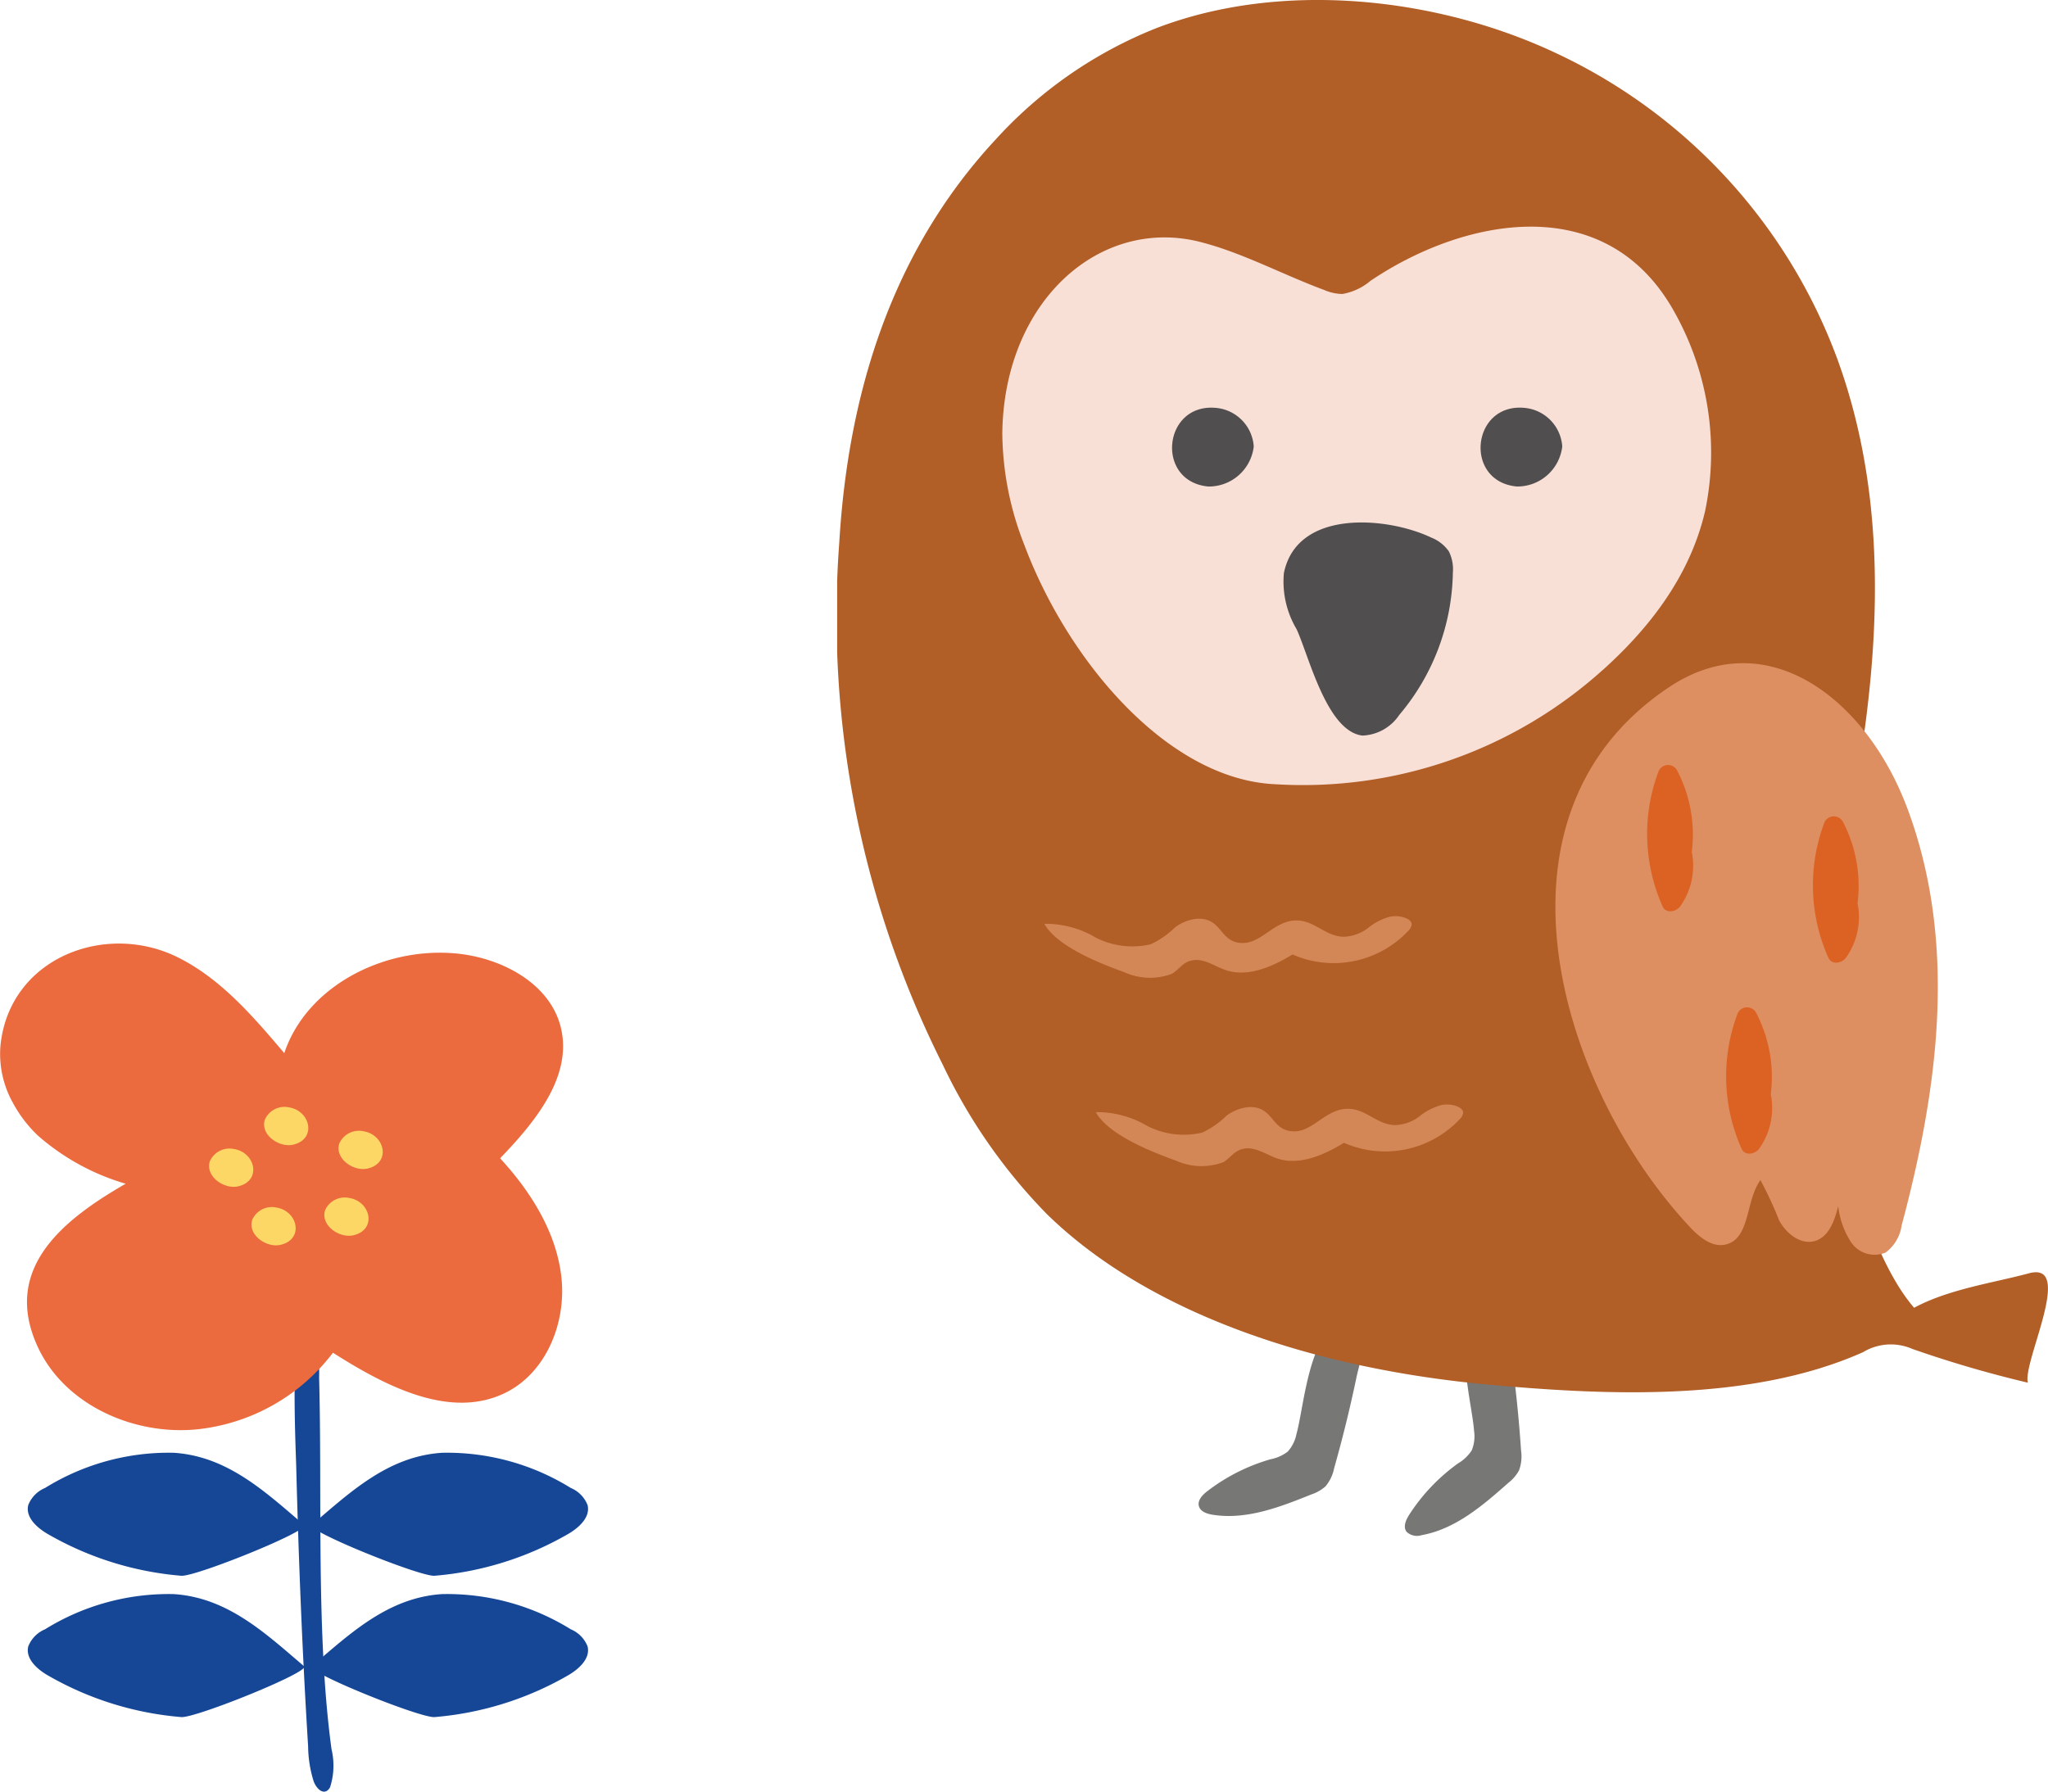 <svg xmlns="http://www.w3.org/2000/svg" xmlns:xlink="http://www.w3.org/1999/xlink" width="151.999" height="133" viewBox="0 0 151.999 133"><defs><clipPath id="a"><rect width="89.868" height="114.001" fill="none"/></clipPath><clipPath id="b"><rect width="43.644" height="62.951" fill="none"/></clipPath></defs><g transform="translate(-536 -3411.768)"><g transform="translate(598.132 3411.768)"><g transform="translate(0)" clip-path="url(#a)"><path d="M65.826,206.815c-1.444,1.877-1.762,5.866-2.213,7.454a2.757,2.757,0,0,1-.65,1.318,3.047,3.047,0,0,1-1.284.571,14.059,14.059,0,0,0-4.693,2.373c-.357.276-.738.678-.615,1.112.113.395.577.557.982.625,2.5.415,5.005-.55,7.358-1.5a3.012,3.012,0,0,0,1.054-.6,2.975,2.975,0,0,0,.637-1.331q.953-3.364,1.668-6.79c.224-1.074,1.431-4.65-.821-4.2a2.4,2.4,0,0,0-1.423.966" transform="translate(-29.521 -107.827)" fill="#777776"/><path d="M93.215,205c-.73,2.253.31,6.117.418,7.765a2.747,2.747,0,0,1-.17,1.46,3.041,3.041,0,0,1-1.017.969,14.064,14.064,0,0,0-3.624,3.812c-.244.379-.468.887-.206,1.254a1.122,1.122,0,0,0,1.135.259c2.5-.449,4.53-2.2,6.429-3.881a3.014,3.014,0,0,0,.79-.919,2.977,2.977,0,0,0,.154-1.468q-.232-3.489-.709-6.956c-.15-1.086-.215-4.861-2.185-3.682A2.4,2.4,0,0,0,93.215,205" transform="translate(-46.365 -106.558)" fill="#777776"/><path d="M89.679,94.8c-.2-.326-.59-.449-1.234-.275-2.617.708-5.948,1.17-8.515,2.558-4.41-5.109-6.574-18.2-6.592-20.145-.065-7.239,1.7-14.4,2.757-21.595,1.4-9.529,1.519-19.321-1.813-28.555A40.569,40.569,0,0,0,53.287,3.913c-8.856-4.158-20.4-5.387-29.657-1.8a32.146,32.146,0,0,0-11.876,8.254C3.791,18.939.78,29.744.156,40.3A74.071,74.071,0,0,0,7.82,79a40.81,40.81,0,0,0,7.762,11.145c7.773,7.583,20.268,11.494,32.66,12.633,8.957.823,19.61,1.3,27.9-2.4a3.976,3.976,0,0,1,3.655-.24,86.29,86.29,0,0,0,8.577,2.507c-.343-1.216,2.187-6.437,1.3-7.851" transform="translate(0 0)" fill="#b15e27"/><path d="M70.3,68.258a33.242,33.242,0,0,1-24.267,8.473c-8.008-.339-15.443-9.169-18.666-17.809a22.978,22.978,0,0,1-1.618-8.25c.123-9.84,7.27-16.111,14.728-14.189,3.134.807,6.089,2.42,9.156,3.553a3.5,3.5,0,0,0,1.355.3,4.37,4.37,0,0,0,2.078-.971c6.887-4.655,17.366-6.791,22.46,2.124a21.345,21.345,0,0,1,2.382,14.966c-1.146,4.919-4.249,8.791-7.608,11.807" transform="translate(-13.491 -18.512)" fill="#f9e0d7"/><path d="M75.373,97.281c-2.634-.329-3.956-5.925-4.87-7.9a6.912,6.912,0,0,1-.939-4.167c.99-4.8,7.733-4.161,10.934-2.63a2.888,2.888,0,0,1,1.311,1.029,2.978,2.978,0,0,1,.295,1.571,16.755,16.755,0,0,1-3.98,10.569,3.442,3.442,0,0,1-2.75,1.531" transform="translate(-36.407 -42.678)" fill="#504e4e"/><path d="M58.273,66.445a3.356,3.356,0,0,1-3.367,2.973c-3.968-.365-3.37-6.232.587-5.835a3.084,3.084,0,0,1,2.78,2.863" transform="translate(-27.354 -33.301)" fill="#504e4e"/><path d="M106.366,66.445A3.356,3.356,0,0,1,103,69.417c-3.968-.365-3.37-6.232.587-5.835a3.084,3.084,0,0,1,2.78,2.863" transform="translate(-52.551 -33.301)" fill="#504e4e"/><path d="M138.1,114.216c-3.052-8.211-10.454-13.832-17.662-9.05-14.334,9.51-8.161,29.747,1.486,40.072.711.762,1.651,1.557,2.667,1.328,1.851-.417,1.475-3.249,2.593-4.782a28,28,0,0,1,1.394,3c.529.971,1.6,1.832,2.66,1.515,1.04-.312,1.456-1.532,1.72-2.585a6.166,6.166,0,0,0,.966,2.7,2.114,2.114,0,0,0,2.551.746,3.044,3.044,0,0,0,1.19-2.013c2.7-10.1,4.175-20.87.436-30.933" transform="translate(-58.66 -54.176)" fill="#dd8f61"/><path d="M43.508,143.062a2.083,2.083,0,0,1,.806.052c1.095.305,1.162,1.44,2.29,1.69,1.69.374,2.62-1.635,4.409-1.63,1.366,0,2.161,1.2,3.528,1.21a3.163,3.163,0,0,0,1.794-.656,4.323,4.323,0,0,1,1.645-.837c.679-.133,1.593.127,1.588.58a.791.791,0,0,1-.235.454,7.6,7.6,0,0,1-8.613,1.774c-1.343.825-3.214,1.712-4.884,1.184-.882-.278-1.665-.936-2.6-.737-.685.147-.934.679-1.467.989a4.608,4.608,0,0,1-3.516-.113c-2.229-.8-5.066-2.017-5.95-3.6a7.3,7.3,0,0,1,3.81,1.02,5.959,5.959,0,0,0,4.083.5,6.455,6.455,0,0,0,1.8-1.249,3.251,3.251,0,0,1,1.513-.63" transform="translate(-16.926 -74.844)" fill="#d48756"/><path d="M51.533,172.429a2.083,2.083,0,0,1,.806.052c1.095.305,1.162,1.44,2.29,1.69,1.69.374,2.62-1.635,4.409-1.629,1.366,0,2.161,1.2,3.528,1.209a3.16,3.16,0,0,0,1.794-.656,4.323,4.323,0,0,1,1.645-.837c.679-.133,1.593.127,1.588.58a.791.791,0,0,1-.235.454,7.6,7.6,0,0,1-8.613,1.774c-1.343.825-3.214,1.712-4.884,1.185-.882-.279-1.665-.936-2.6-.737-.685.147-.934.679-1.468.989a4.607,4.607,0,0,1-3.515-.113c-2.229-.8-5.066-2.017-5.95-3.6a7.3,7.3,0,0,1,3.81,1.02,5.959,5.959,0,0,0,4.083.5,6.455,6.455,0,0,0,1.8-1.249,3.251,3.251,0,0,1,1.513-.63" transform="translate(-21.131 -90.23)" fill="#d48756"/><path d="M129.6,125.831a.522.522,0,0,0-.024-.078,10.278,10.278,0,0,0-1.106-6.117.767.767,0,0,0-1.384.181,13.183,13.183,0,0,0,.327,9.953c.253.574,1.013.4,1.307,0a5.212,5.212,0,0,0,.88-3.939" transform="translate(-66.151 -62.485)" fill="#dc6224"/><path d="M155.446,133.835a.525.525,0,0,0-.024-.078,10.278,10.278,0,0,0-1.106-6.117.767.767,0,0,0-1.384.181,13.183,13.183,0,0,0,.327,9.953c.253.574,1.013.4,1.307,0a5.21,5.21,0,0,0,.88-3.939" transform="translate(-79.693 -66.678)" fill="#dc6224"/><path d="M141.918,163.615a.523.523,0,0,0-.024-.078,10.278,10.278,0,0,0-1.106-6.117.767.767,0,0,0-1.384.181,13.183,13.183,0,0,0,.327,9.953c.253.574,1.013.4,1.307,0a5.212,5.212,0,0,0,.88-3.939" transform="translate(-72.606 -82.28)" fill="#dc6224"/></g></g><g transform="translate(536 3481.816)"><g transform="translate(0.001)" clip-path="url(#b)"><path d="M48.939,91.09c-1.161-8.516-.686-18.806-.922-27.6a9.319,9.319,0,0,0-.464-3.257c-1.865-4.186-1.275,8.338-1.236,9.839.178,6.954.454,13.887.884,20.8a8.983,8.983,0,0,0,.413,2.6c.287.721.869,1.053,1.213.442a5.223,5.223,0,0,0,.113-2.819" transform="translate(-24.334 -31.277)" fill="#164797"/><path d="M67.858,85.886a23.7,23.7,0,0,1-9.895,3.082c-1.133.046-9.577-3.366-9.1-3.773,2.878-2.452,5.674-5.1,9.677-5.358a17.426,17.426,0,0,1,9.551,2.613,2.281,2.281,0,0,1,1.245,1.271c.223.914-.664,1.7-1.479,2.166" transform="translate(-25.728 -42.038)" fill="#164797"/><path d="M5.868,85.886a23.7,23.7,0,0,0,9.894,3.082c1.133.046,9.577-3.366,9.1-3.773-2.878-2.452-5.674-5.1-9.677-5.358a17.427,17.427,0,0,0-9.551,2.613A2.282,2.282,0,0,0,4.389,83.72c-.223.914.664,1.7,1.479,2.166" transform="translate(-2.293 -42.038)" fill="#164797"/><path d="M67.858,108.052a23.7,23.7,0,0,1-9.895,3.082c-1.133.046-9.577-3.365-9.1-3.773,2.878-2.452,5.674-5.1,9.677-5.358a17.425,17.425,0,0,1,9.551,2.613,2.283,2.283,0,0,1,1.245,1.271c.223.914-.664,1.7-1.479,2.166" transform="translate(-25.728 -53.713)" fill="#164797"/><path d="M5.868,108.052a23.7,23.7,0,0,0,9.894,3.082c1.133.046,9.577-3.365,9.1-3.773-2.878-2.452-5.674-5.1-9.677-5.358a17.426,17.426,0,0,0-9.551,2.613,2.284,2.284,0,0,0-1.245,1.271c-.223.914.664,1.7,1.479,2.166" transform="translate(-2.293 -53.713)" fill="#164797"/><path d="M.957,11.824A7.454,7.454,0,0,1,.035,7.55C.7,1.094,7.772-1.648,13.156,1c3.215,1.584,5.625,4.4,7.941,7.131C22.8,3.059,28.669.178,33.994.748c3.334.356,6.869,2.258,7.638,5.522.853,3.619-1.934,6.989-4.515,9.667,2.278,2.48,4.177,5.483,4.548,8.83s-1.1,7.043-4.107,8.554c-4.118,2.068-8.961-.476-12.849-2.949a14.547,14.547,0,0,1-10.1,5.689C9.9,36.521,4.781,34.232,2.8,29.935c-2.707-5.861,1.983-9.49,6.526-12.109A17.131,17.131,0,0,1,2.8,14.241,9.7,9.7,0,0,1,.957,11.824" transform="translate(0 0)" fill="#eb6a3e"/><path d="M43.255,25.664c1.6.249,2.081,2.359.317,2.77-1.035.241-2.448-.726-2.107-1.848a1.59,1.59,0,0,1,1.79-.922" transform="translate(-21.813 -13.507)" fill="#fdd766"/><path d="M54.929,29.407c1.6.249,2.081,2.358.317,2.77-1.035.241-2.448-.726-2.107-1.848a1.59,1.59,0,0,1,1.79-.922" transform="translate(-27.962 -15.478)" fill="#fdd766"/><path d="M34.628,32.2c1.6.249,2.081,2.359.317,2.77-1.035.241-2.448-.726-2.107-1.848a1.59,1.59,0,0,1,1.79-.922" transform="translate(-17.269 -16.951)" fill="#fdd766"/><path d="M41.276,41.374c1.6.249,2.081,2.359.317,2.77-1.035.241-2.448-.726-2.107-1.848a1.591,1.591,0,0,1,1.79-.922" transform="translate(-20.771 -21.781)" fill="#fdd766"/><path d="M52.7,39.873c1.6.249,2.081,2.359.317,2.77-1.035.241-2.448-.726-2.107-1.848a1.591,1.591,0,0,1,1.79-.922" transform="translate(-26.787 -20.991)" fill="#fdd766"/></g></g></g></svg>